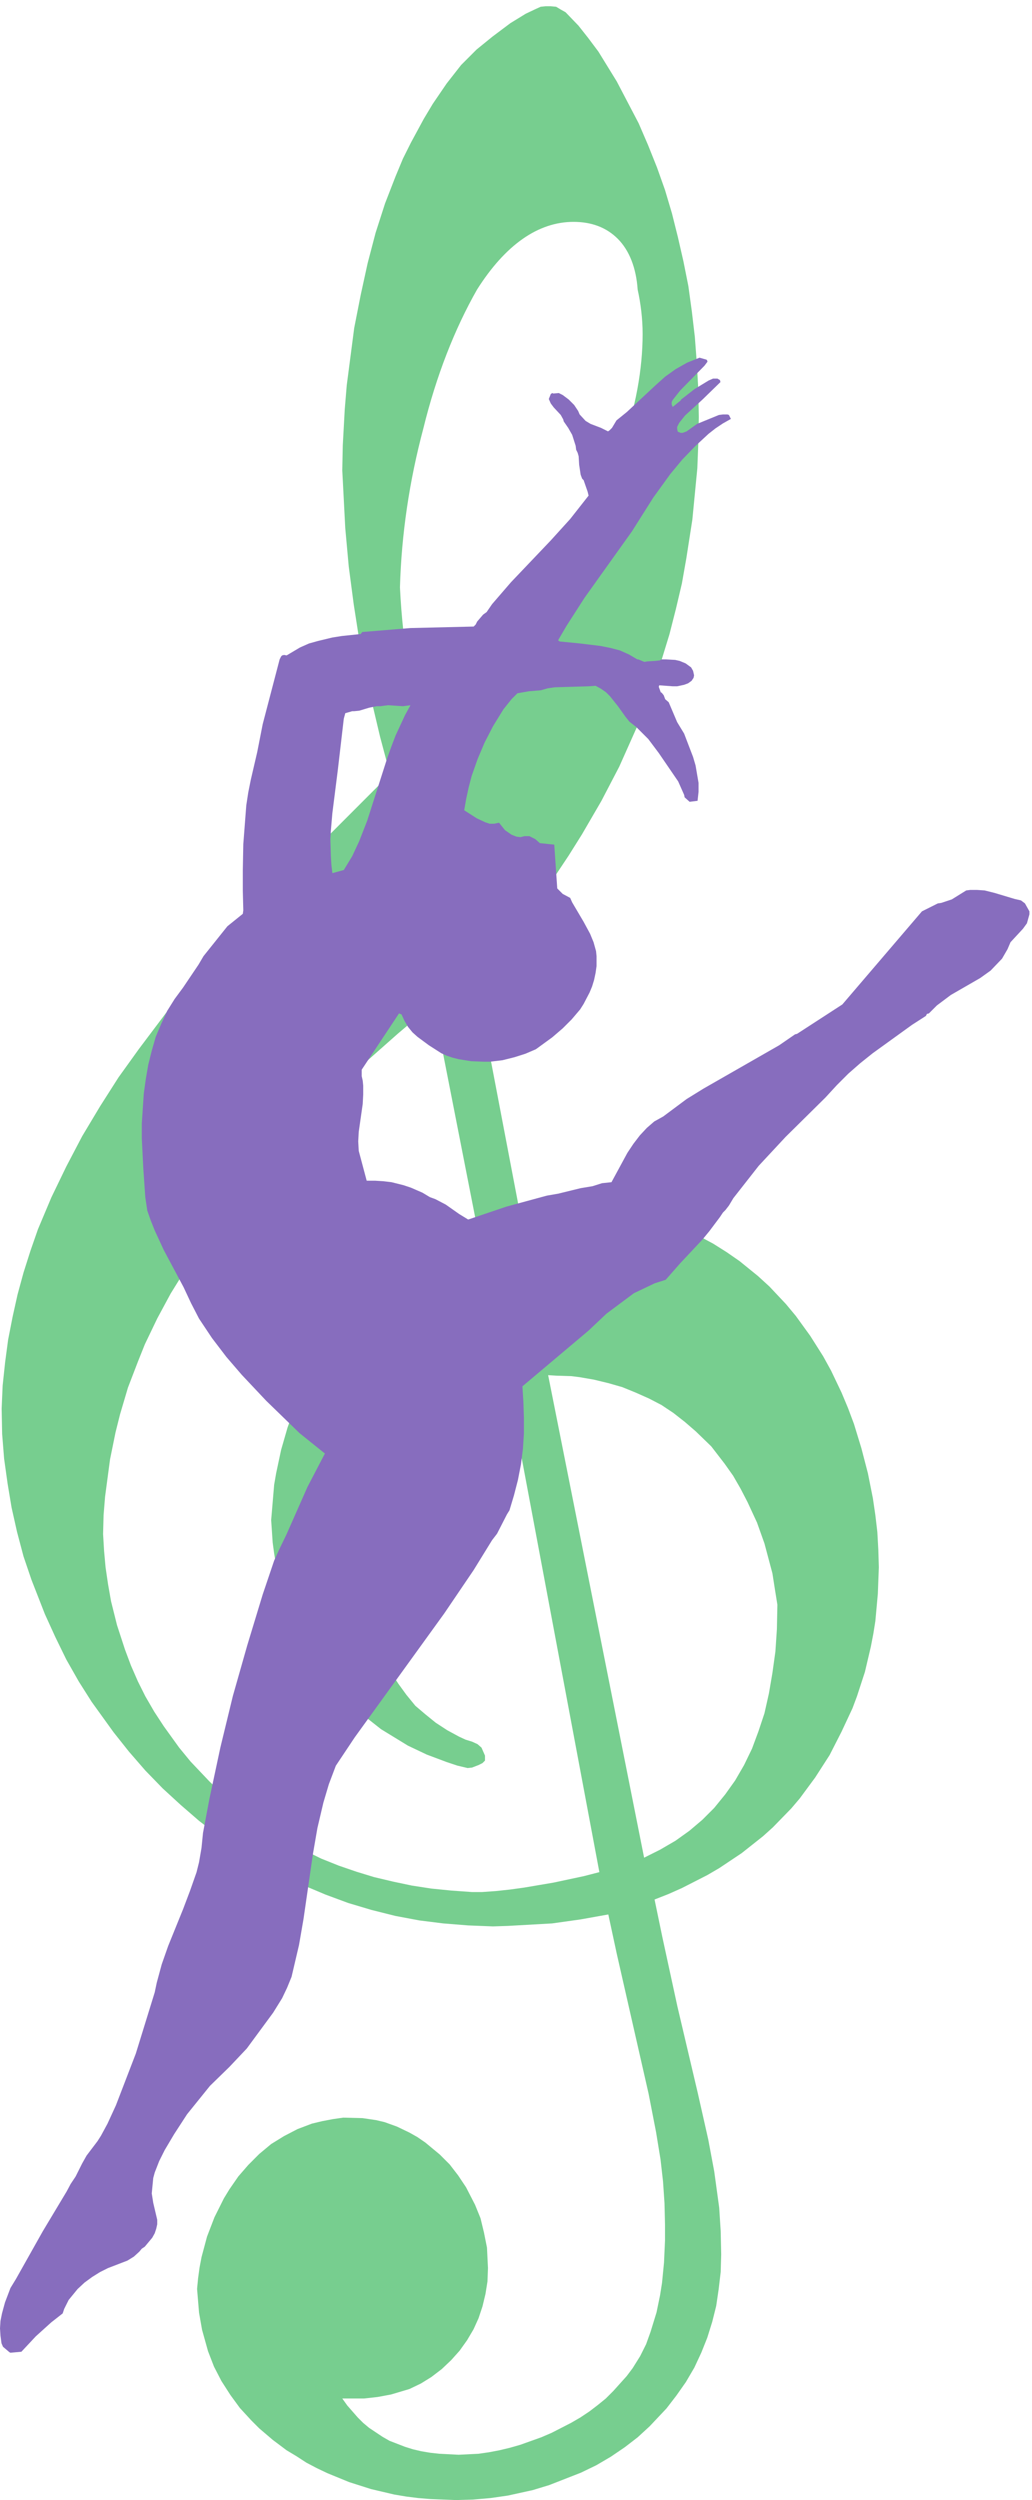 <svg xmlns="http://www.w3.org/2000/svg" xml:space="preserve" width="250.2" height="606"><path d="m710.945 3145.56-18.129 68.07-16.312 68.97L662 3350.67l-6.348 34.48-10.875 69.88-9.066 68.98-6.344 69.88-5.441 105.27.906 45.38 3.629 66.25 3.625 43.57 13.598 104.36 11.781 59.9 12.691 58.09 14.504 55.36 17.223 53.54 19.035 49.01 13.598 32.67 14.504 29.04 23.566 43.56 16.316 27.23 25.383 37.21 26.285 33.58 28.102 28.13 29.008 23.6 32.633 24.5 28.097 17.25 17.223 8.16 9.972 4.54 9.067.91h9.058l9.98-.91 9.06-5.44 8.16-4.54 23.57-24.5 17.22-21.79 19.04-25.41 33.53-54.45 39.89-76.23 17.22-39.94 16.32-40.84 14.5-40.83 12.69-42.66 10.88-43.56 9.97-43.56 9.06-45.38 6.35-46.29 5.44-46.28 3.62-48.1 2.72-48.1.91-49.92-.91-47.19-1.81-46.28-9.06-93.48-10.88-69.88-8.16-46.29-10.88-46.28-11.78-46.29-20.85-68.06-32.63-88.04-38.07-85.31-32.64-62.62-35.35-60.8-24.47-39.03-25.38-38.11-41.701-54.46-29.008-34.48-29.914-33.58-30.816-31.77-16.317-15.43 84.301-441.97 67.985 8.17 29.01 1.81h33.53l29.92-2.72 29.91-4.54 28.1-6.35 28.1-7.26 28.1-9.08 26.29-10.89 26.29-12.7 25.38-13.62 24.47-15.42 23.57-16.34 33.54-27.23 20.85-19.06 29.91-31.76 18.13-21.78 26.29-36.3 23.57-37.21 14.5-26.32 19.04-39.93 11.78-28.14 10.88-29.04 13.59-44.47 11.79-45.38 9.06-45.37 4.53-30.86 3.63-30.86 1.81-32.67.91-31.76-1.81-48.1-4.54-49.92-3.62-22.69-4.53-23.59-10.88-46.29-14.5-44.47-8.16-21.78-19.94-42.65-21.76-42.66-26.29-40.84-28.1-38.11-15.41-18.16-33.54-34.48-18.13-16.34-38.97-30.86-40.79-27.22-21.76-12.71-46.23-23.59-24.47-10.89-25.38-9.99 14.5-69.88 27.19-125.241 37.17-157.91 19.03-84.41 10.88-58.079 9.07-66.25 2.71-42.648.91-42.66-.91-31.762-3.62-30.859-4.53-30.86-7.25-29.043-9.07-29.039-10.88-27.23-12.69-27.219-15.41-26.32-17.22-24.5-18.13-23.598-30.82-32.672-21.75-19.968-23.57-18.153-25.38-17.238-26.29-15.43-28.1-13.61-58.01-22.69-29.918-9.083-45.325-9.976-31.722-4.543L862.328.91 830.602 0l-45.325 1.82-22.66 1.809-21.758 2.723-21.754 3.628-42.601 9.989-39.887 12.703-39.883 16.34-19.039 9.07-19.035 9.988-18.129 11.79-18.129 10.89-25.379 19.059-24.476 20.882-14.504 14.52-20.848 22.687-17.222 23.59-16.317 25.41-13.597 26.321-10.875 28.14-10.879 39.02-5.438 30.859-3.629 43.563 1.817 19.058 2.718 19.961 3.625 19.059 9.969 37.211 13.598 35.402 17.223 34.477 9.972 16.34 16.317 23.601 18.128 20.871 19.942 19.969 21.758 18.148 23.566 14.524 24.473 12.699 26.289 9.988 19.035 4.532 19.035 3.629 19.035 2.73 35.356-.91 24.472-3.629 15.411-3.629 22.66-8.172 22.664-10.89 14.504-8.168 14.5-9.981 26.289-21.781 18.129-18.149 15.41-19.972 14.504-21.778 16.316-31.761 9.969-24.508 6.348-26.32 5.437-27.223 1.813-37.207-.907-24.512-3.625-22.691-5.437-22.68-7.254-21.789-9.063-19.961-11.785-19.969-13.597-19.058-15.411-17.242-17.222-16.329-19.035-14.531-19.036-11.789-20.847-9.992-33.539-9.981-24.477-4.539-24.472-2.718h-39.887l9.066-12.711 19.035-21.782 9.973-9.976 10.875-9.082 24.477-16.328L710.043 108l28.098-10.89 14.504-4.54 15.41-3.629 16.316-2.722 16.317-1.82 35.351-1.81 36.258 1.81 19.035 2.722 19.035 3.629 19.039 4.54 19.035 5.452 38.071 13.61 19.038 8.168 35.35 18.152 17.22 9.976 16.32 10.891 15.41 11.801 14.5 11.801 13.6 13.609 24.47 27.23 10.88 14.52 13.6 21.781 10.88 21.778 8.15 22.691 10.88 35.398 6.35 30.852 3.62 22.691 3.63 37.207 1.81 39.93v29.043l-.91 39.027-2.71 39.934-4.54 39.93-8.16 49.918-13.59 69.879-58.02 255.023-15.41 71.698-50.76-9.08-51.67-7.26-80.673-4.54-27.191-.9-45.324 1.81-45.324 3.63-43.508 5.45-43.512 8.16-43.512 10.89-42.601 12.71-41.7 15.43-40.789 17.24-40.789 19.97-38.98 20.87-37.164 23.6-37.164 25.41-35.352 27.23-33.539 29.04-32.633 29.95-31.726 32.67-29.914 34.48-28.102 35.4-39.883 55.36-23.566 37.21-22.664 39.93-19.942 40.84-19.035 41.75-24.476 62.62-14.504 42.65-11.781 44.47-9.973 44.47-7.25 43.57-6.348 45.37-3.625 45.38L3 1989.35l1.813 41.74 4.53 42.66 5.442 40.84 8.156 41.74 9.067 40.84 10.875 39.94 12.691 39.93 13.598 39.02 24.473 58.09 27.195 56.26 29.008 55.36 32.632 54.46 33.54 52.63 37.164 51.73 49.855 66.26 50.762 61.71 51.668 58.99 82.488 88.03 101.523 104.37zm213.926-1107.21-24.473-8.17-24.476-9.98-24.473-13.61-22.664-14.52-22.66-17.25-22.66-19.96-20.848-21.78-20.851-24.51-19.942-25.41-16.316-26.32-14.504-26.32-6.344-13.61-14.504-41.75-6.343-28.13-4.536-43.56v-24.51l2.723-29.95 3.625-20.87 4.531-20.87 10.879-30.86 14.5-33.58 17.227-34.49 13.593-20.87 14.504-19.97 16.317-19.96 18.129-15.43 19.039-15.43 20.847-13.61 21.754-11.8 11.785-5.44 11.786-3.63 9.968-4.54 7.25-6.36 6.348-14.52v-9.07l-4.531-4.54-7.254-3.63-11.781-4.54-8.161-.9-19.035 4.53-19.035 6.36-36.258 13.61-34.449 16.34-48.945 29.94-29.914 23.6-14.504 12.71-27.195 26.31-12.692 14.53-24.473 29.94-21.753 33.58-19.036 34.49-16.32 34.49-12.687 35.39-5.442 19.06-4.531 18.15-6.344 38.12-2.719 19.96-2.718 40.84 5.437 64.44 3.625 20.87 9.067 42.66 11.781 40.84 14.504 39.93 28.101 59.9 22.66 38.12 25.383 37.2 28.102 34.49 29.004 32.67 15.41 15.43 32.633 28.14 17.222 12.7 35.352 24.51 18.129 10.89 38.07 19.96 39.887 16.34-78.863 402.04-64.36-54.45-62.543-55.36-29.008-27.23-57.105-56.27-79.77-84.4-48.949-58.08-46.23-58.08-42.606-58.99-19.941-29.95-28.102-45.38-24.472-45.38-22.66-47.19-12.692-31.77-18.129-47.19-14.504-49.01-8.16-32.67-9.969-49-9.066-68.07-2.719-33.58-.906-34.49 1.812-30.85 2.719-29.95 4.535-30.86 5.438-30.86 10.879-43.56 14.504-44.47 10.875-29.04 12.691-29.04 13.598-27.23 16.316-28.13 17.223-26.32 28.097-39.03 20.852-25.41 34.445-36.3 24.473-23.59 25.383-21.79 38.976-29.94 27.196-18.16 43.508-25.41 44.417-21.78 31.727-12.7 31.727-10.89 32.632-9.99 34.446-8.17 34.445-7.26 35.352-5.44 36.257-3.63 38.075-2.72h18.129l25.378 1.81 25.383 2.72 26.285 3.63 53.479 9.08 55.3 11.8 28.1 7.26zm74.332 11.8 174.947-879.41 29.01 14.52 28.1 16.33 25.38 18.15 23.57 19.97 21.75 21.78 19.94 24.51 18.13 25.41 16.32 28.13 14.5 29.95 11.79 31.76 10.87 32.68 8.16 36.3 6.35 37.21 5.44 39.02 2.72 40.84.9 44.47-4.53 28.14-4.53 29.04-7.25 27.22-7.26 27.23-13.59 38.12-17.23 37.21-12.69 24.5-13.59 23.6-15.41 21.78-24.48 31.76-28.1 27.23-19.94 17.24-20.85 16.34-21.75 14.52-22.67 11.8-24.47 10.89-24.47 9.98-25.39 7.26-26.28 6.35-26.29 4.54-14.5 1.82-28.1.9zM778.934 3212.72c35.351 21.78 77.953 61.71 122.371 115.26 44.418 54.45 88.832 117.98 131.435 190.58 40.79 70.79 74.33 145.21 99.71 220.54 26.29 73.51 38.98 144.3 38.98 208.73 0 28.14-3.63 56.27-9.06 80.78-2.72 39.93-15.41 71.69-36.26 92.57-20.85 20.87-48.05 30.85-80.68 30.85-64.356 0-124.184-41.74-175.852-123.42-40.793-71.7-74.332-157.01-97.898-253.21-25.379-95.29-39.883-192.4-42.602-289.51 5.438-111.63 22.66-202.38 49.856-273.17" style="fill:#77ce8f;fill-opacity:1;fill-rule:evenodd;stroke:none" transform="matrix(.133 0 0 -.133 0 606)"/><path d="m606.758 2965.33 19.953 5.44 15.418 25.41 12.695 27.22 14.512 37.21 37.187 116.15 7.254 19.96 7.254 19.05 17.235 37.21 9.976 18.15-13.605-1.82-27.207 1.82-7.258-.91-6.348-.91h-7.254l-13.605-2.72-18.141-5.45-9.07-.9h-3.625l-12.699-3.63-2.719-9.98-10.887-93.47-9.976-78.94-2.719-31.76-.906-15.43.906-30.85.906-15.43 1.813-15.42zM19.047 268.5 39 270.309l26.3 28.132 28.118 25.411 20.859 16.339 2.719 8.161 8.164 16.339 16.324 19.957 12.7 11.801 13.605 9.981 14.512 9.07 14.508 7.262 35.375 13.609 11.789 7.258 9.976 9.07 4.535 5.449 5.442 3.633 13.605 16.328 4.535 8.172 2.719 8.168 1.813 8.16v8.172l-7.254 30.848-2.723 17.242L279.344 587l2.722 9.98 8.161 20.872 9.976 19.968 17.235 29.032 23.578 36.296 41.722 51.723 35.371 34.481 31.743 33.578 48.07 65.332 16.324 26.32 9.07 19.047 8.161 19.973 13.605 58.068 8.164 47.19 17.231 118.87 8.164 47.18 10.882 46.28 9.977 33.57 12.699 33.58 34.461 51.72 163.254 225.95 53.512 78.94 33.558 54.45 9.071 11.79 18.136 35.39 4.536 7.26 8.164 27.22 7.254 28.13 5.441 28.13 3.629 28.13 1.812 28.13v29.04l-.906 28.13-1.812 29.04 120.621 101.63 32.65 30.85 49.89 37.2 38.09 18.15 19.95 6.35 26.3 29.95 40.82 43.55 12.69 15.43 19.05 25.41 5.44 8.16 4.54 4.54 6.35 8.17 8.16 13.61 46.25 58.98 48.98 52.63 72.56 71.69 20.86 22.68 20.86 20.87 21.76 19.06 22.68 18.15 71.65 51.72 25.39 16.33 1.82 3.63 3.62.91 14.52 14.52 25.39 19.05 53.51 30.85 19.05 13.62 20.86 21.77 9.97 17.24 5.45 12.71 22.67 24.5 7.26 9.98 4.53 16.33v5.45l-8.16 14.52-7.26 5.44-11.79 2.72-36.28 10.89-18.14 4.54-13.6.91h-12.7l-7.25-.91-26.31-16.34-19.04-6.35-6.35-.9-29.02-14.52-145.12-169.69-82.53-53.54-3.63-.9-29.02-19.97-137.86-78.94-30.84-19.06-42.62-31.76-16.33-9.07-13.6-11.8-12.7-13.61-11.79-15.42-10.88-16.34-29.03-53.53-17.23-1.82-17.23-5.44-21.77-3.63-40.81-9.98-20.86-3.63-73.465-19.97-69.836-23.59-16.324 9.98-24.488 17.24-19.047 9.98-9.977 3.63-13.605 8.17-20.86 9.07-13.605 4.54-21.766 5.45-15.418 1.81-14.511.91H668.43l-14.512 54.44-.906 17.24.906 17.24 7.258 50.82.906 17.24v16.33l-.906 9.08-1.817 8.16v11.8l68.024 102.54 4.535-1.82 5.441-11.79 6.348-10.89 8.164-9.98 9.067-8.17 20.863-15.43 22.672-14.51 9.976-4.54 10.883-3.63 10.887-2.72 22.672-3.63 22.675-.91h11.789l22.672 2.72 21.77 5.45 19.953 6.35 19.047 8.16 29.933 21.78 19.04 16.34 16.33 16.33 15.42 18.15 6.34 9.98 10.89 20.87 4.53 10.89 3.63 11.79 2.72 12.71 1.81 12.7v18.15l-.9 9.07-4.54 16.34-6.35 15.42-11.79 21.78-20.86 35.39-3.62 8.17-13.61 7.26-9.97 9.98-5.45 79.85-26.299 2.72-8.16 7.26-10.887 5.45h-9.066l-7.258-1.82-7.254.91-9.071 3.63-11.792 8.17-10.883 13.61-9.071-1.82h-8.16l-8.164 2.73-15.418 7.25-22.672 14.52 3.625 20.87 4.535 20.87 5.442 20.87 10.883 30.86 12.699 29.94 15.418 29.95 19.047 30.85 14.511 18.15 10.883 10.88 20.86 3.64 21.765 1.81 12.7 3.63 12.697 1.81 61.67 1.82 12.7.91 9.98-5.45 9.07-6.35 7.25-7.26 14.51-18.15 13.61-19.05 7.25-9.08 12.7-9.98 21.77-21.78 19.04-25.4 35.38-51.73 10.88-24.5.91-4.54 9.07-8.16 14.51 1.81 1.81 16.34v16.33l-5.44 31.76-4.53 15.43-16.33 42.64-12.7 20.87-15.42 36.3-6.34 5.45-2.73 7.25-3.62 4.54-1.82.91-3.63 9.98.91 2.72 24.49-1.81h8.16l12.7 2.72 7.26 2.72 6.34 4.54 3.63 5.45.91 4.53-1.81 8.17-3.63 6.35-9.98 7.26-10.88 4.54-8.17 1.81-16.32.91h-8.16l-3.63-1.82-8.16-.9-14.52-.91-5.44-.91-10.88 4.54h-1.81l-15.42 9.07-16.33 7.26-17.23 4.54-18.14 3.63-37.18 4.53-37.19 3.63-2.72 1.82v.91l15.42 26.31 32.65 50.82 86.16 120.68 39 61.71 30.83 42.65 21.77 26.31 23.58 24.5 24.49 22.69 12.7 9.98 13.6 9.07 14.51 8.17-3.62 7.26-2.72.9h-8.17l-7.25-.9-39.91-16.34-19.05-13.61-7.25-2.72h-3.63l-4.53 1.82-.91.9-.91 4.54v3.63l3.63 7.26 10.88 13.61 31.75 29.04 32.65 31.76-.91 3.63-4.53 2.72h-8.17l-8.16-3.63-25.39-15.43-24.49-19.05-.91-1.82-14.51-11.79-1.81 4.53v4.54l1.81 3.63 13.6 17.24 44.45 45.37 5.44 7.26-.91 2.72-.91.91-12.69 3.63-22.68-9.07-20.86-11.8-19.04-13.61-17.24-15.43-52.6-49-19.05-15.42-8.16-13.62-4.53-4.53-2.73-1.82-12.69 6.35-19.05 7.26-9.07 5.45-10.88 11.79-2.72 6.36-7.26 10.89-9.97 9.98-10.89 8.17-7.25 3.62-9.98-.9-1.81.9-2.73-1.81-3.62-9.08 3.62-8.16 5.45-7.26 12.69-13.61 4.54-8.17.91-3.63 8.16-11.8 7.25-12.7 6.35-19.96.91-7.26 2.72-5.45 1.81-6.35.91-15.42 2.72-18.15 2.72-7.26 2.72-2.72 7.26-20.87 1.81-7.26-33.55-42.65-35.38-39.02-72.551-76.22-34.465-39.93-9.976-14.52-6.352-4.54-10.883-12.7-2.718-5.44-3.629-3.63-115.184-2.73-87.976-7.25-2.719-3.63-34.465-3.63-17.234-2.72-26.301-6.36-16.324-4.54-16.325-7.25-24.488-14.52-4.535.9-3.629-.9-1.812-1.82-2.723-5.44-30.836-117.97-9.977-50.81-11.789-50.81-4.535-22.69-3.629-23.59-5.441-70.78-.906-47.19v-38.11l.906-35.39-.906-6.35-28.118-22.68-43.535-54.45-9.066-15.43-28.117-41.74-15.418-20.87-13.606-21.77-10.883-23.6-9.976-23.59-7.258-25.41-6.348-25.41-4.535-26.31-3.629-26.31-3.625-54.45v-27.22l2.719-54.45 3.629-52.63 3.629-24.5 6.348-18.15 7.257-18.14 16.325-35.39 36.277-68.06 13.605-29.04 14.512-28.13 23.578-35.38 26.305-34.49 28.113-32.66 44.442-47.19 60.765-58.98 46.258-37.2-31.746-60.8-38.09-86.2-13.605-28.13-9.071-19.97-20.859-61.7-28.117-92.56-26.301-92.55-22.676-93.47-19.953-93.46-11.789-62.61-2.719-27.22-4.535-26.32-4.535-18.15-11.789-33.57-12.699-33.58-27.211-67.14-11.789-33.579-9.071-33.57-3.625-17.242-34.464-111.617-36.282-94.372-15.418-33.57-11.789-21.781-6.347-9.981-19.953-26.308-8.165-14.52-11.789-23.601-9.07-13.61-7.258-13.609L78 489.91l-48.977-87.109-9.976-16.34-9.977-26.313-5.441-19.957L.906 326.57 0 312.961l.906-13.609 1.817-13.614 2.718-6.347 11.79-9.981 1.816-.91" style="fill:#876dbe;fill-opacity:1;fill-rule:evenodd;stroke:none" transform="matrix(.133 0 0 -.133 0 606)"/></svg>
